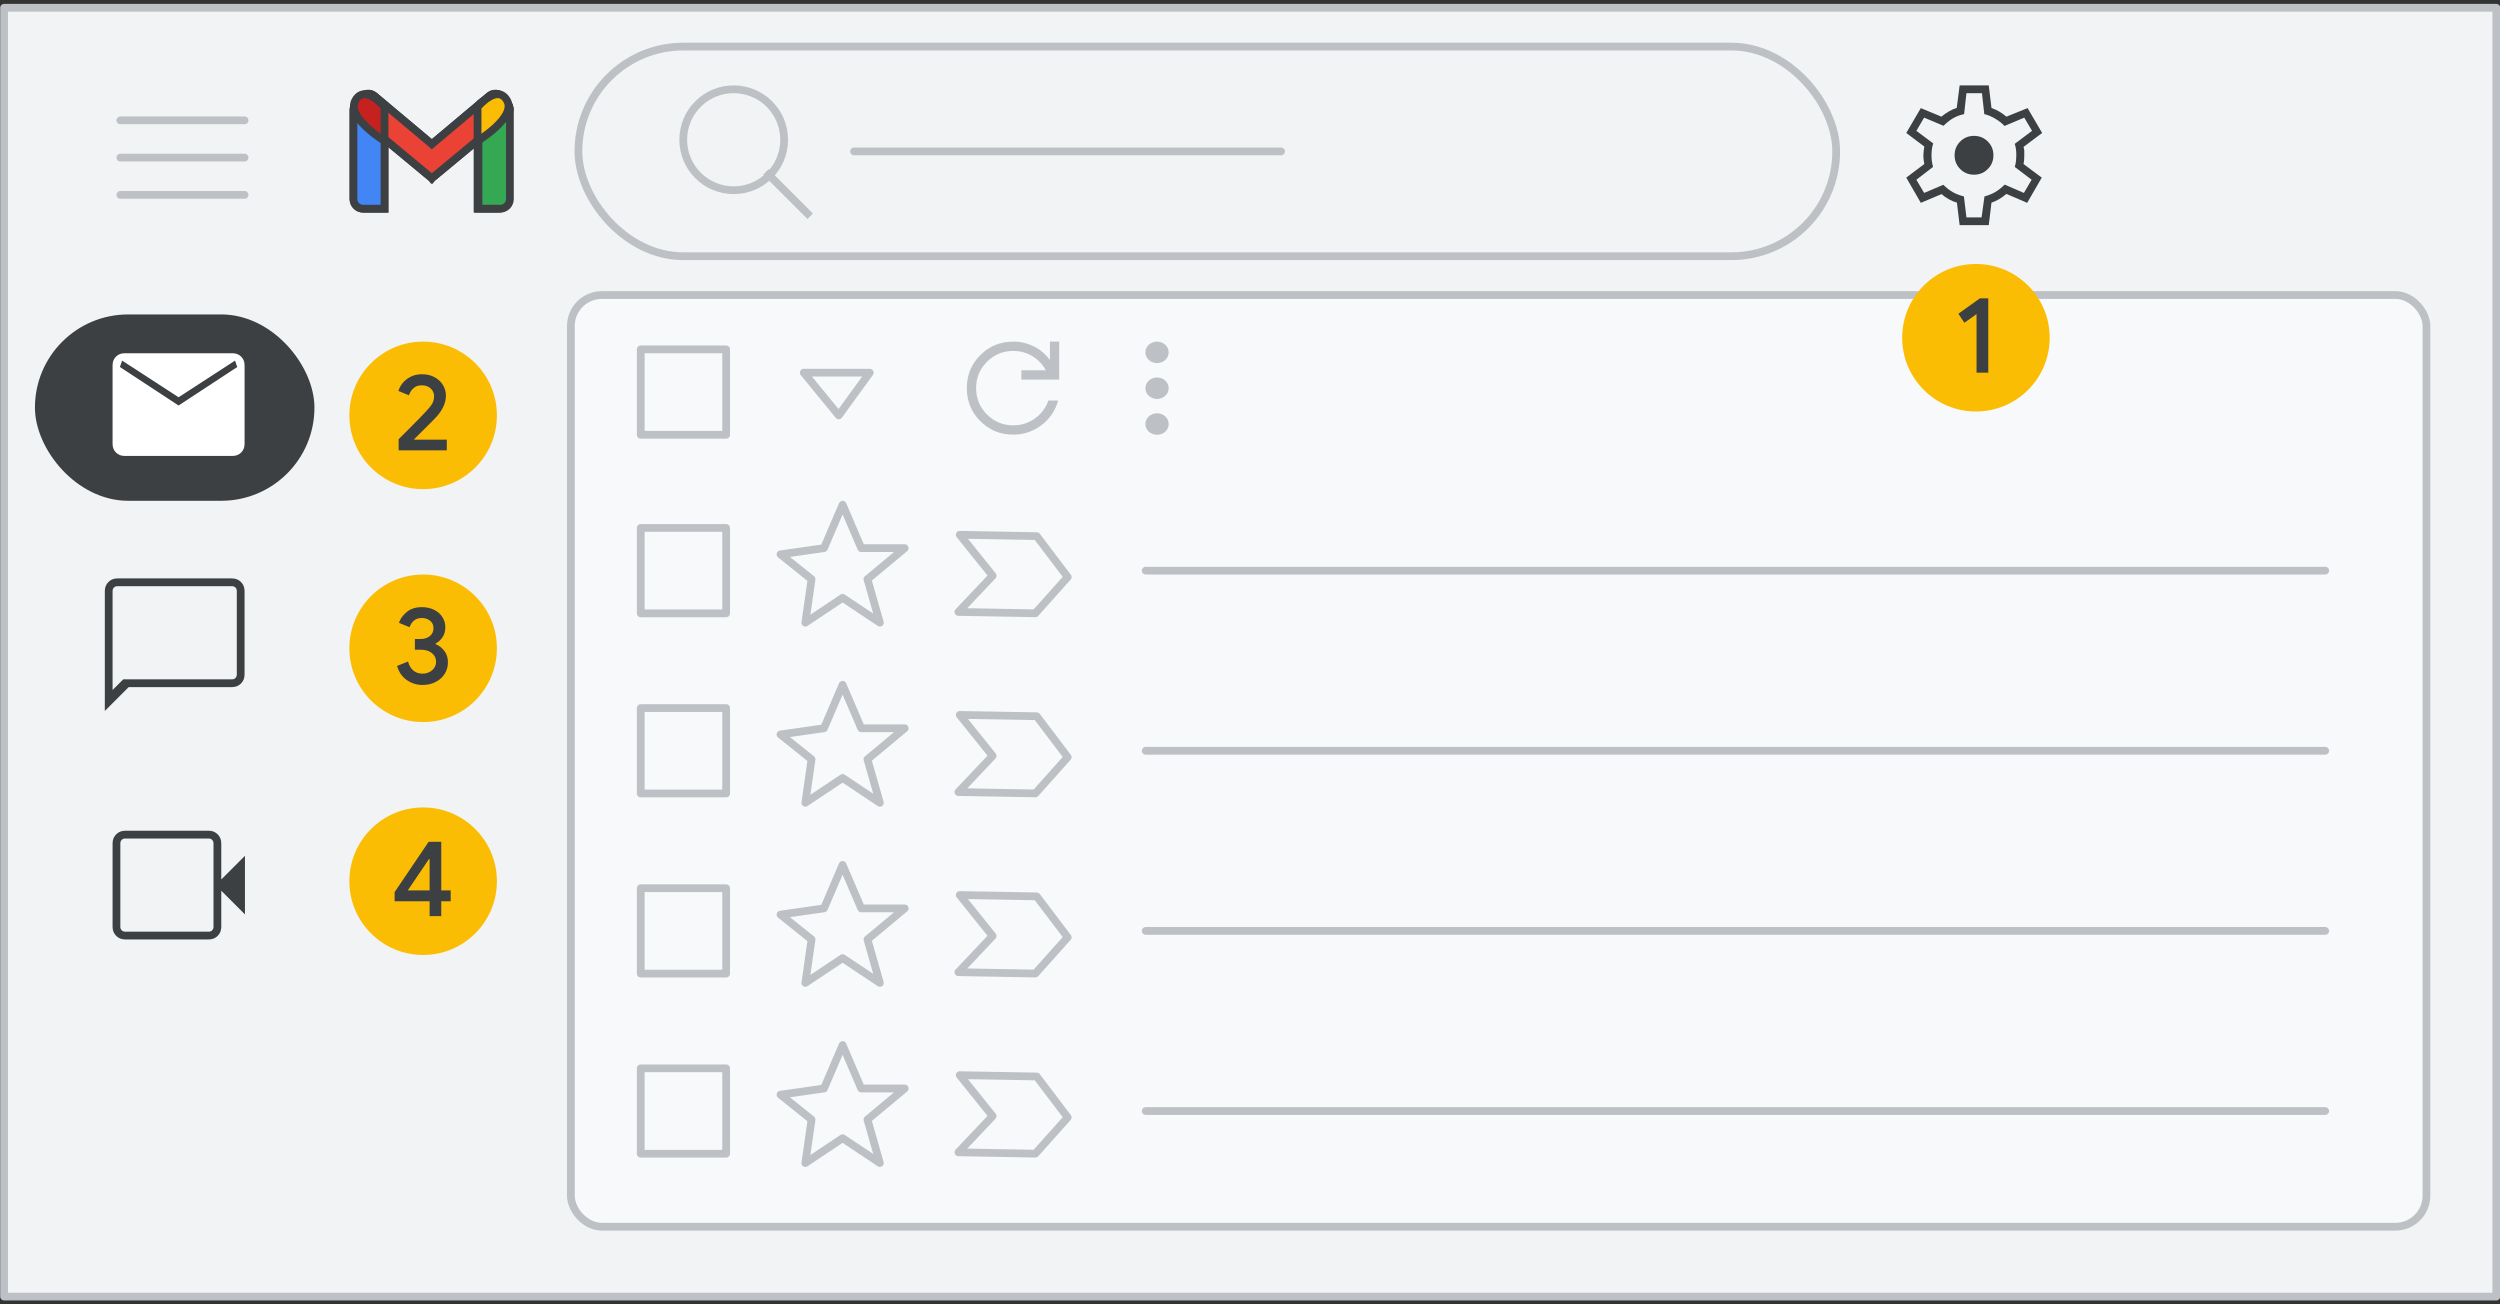 <svg width="322" height="168" viewBox="0 0 322 168" fill="none" xmlns="http://www.w3.org/2000/svg">
<rect x="0" y="0" width="322" height="168" fill="#333333" stroke="none"/>
<g id="gmail-cs-1" clip-path="url(#clip0_2_49505)">
<g id="Gmail/frame-default-gmail-pop">
<g id="Frames/desktop-light">
<rect id="border copy" x="0.527" y="1" width="321" height="166" fill="#F1F3F4" stroke="#BDC1C6" stroke-linejoin="round"/>
</g>
<g id="Group 5">
<rect id="Rectangle" x="73.527" y="38" width="239" height="120" rx="4" fill="#F8F9FA" stroke="#BDC1C6"/>
<g id="Group 2">
<g id="Group">
<g id="UI/line-dark-grey">
<path id="Line 5" d="M147.567 73.5H299.486" stroke="#BDC1C6" stroke-linecap="round" stroke-linejoin="round"/>
</g>
<g id="UI/checkbox-light-grey">
<rect id="Rectangle_2" x="82.527" y="68" width="11" height="11" stroke="#BDC1C6" stroke-linejoin="round"/>
</g>
<g id="Icons/star">
<path id="Path 4" fill-rule="evenodd" clip-rule="evenodd" d="M106.127 70.6L108.527 65L110.927 70.6H116.527L111.727 74.6L113.327 80.2L108.527 77L103.727 80.2L104.527 74.6L100.527 71.4L106.127 70.6Z" stroke="#BDC1C6" stroke-linecap="round" stroke-linejoin="round"/>
</g>
<path id="Path" fill-rule="evenodd" clip-rule="evenodd" d="M123.615 68.879L127.852 74.155L123.441 78.818L133.354 78.991L137.522 74.324L133.528 69.052L123.615 68.879Z" stroke="#BDC1C6" stroke-linejoin="round"/>
</g>
<g id="Group_2">
<g id="UI/line-dark-grey_2">
<path id="Line 5_2" d="M147.567 96.7H299.486" stroke="#BDC1C6" stroke-linecap="round" stroke-linejoin="round"/>
</g>
<g id="UI/checkbox-light-grey_2">
<rect id="Rectangle_3" x="82.527" y="91.2" width="11" height="11" stroke="#BDC1C6" stroke-linejoin="round"/>
</g>
<g id="Icons/star_2">
<path id="Path 4_2" fill-rule="evenodd" clip-rule="evenodd" d="M106.127 93.8L108.527 88.2L110.927 93.8H116.527L111.727 97.8L113.327 103.4L108.527 100.2L103.727 103.4L104.527 97.8L100.527 94.6L106.127 93.8Z" stroke="#BDC1C6" stroke-linecap="round" stroke-linejoin="round"/>
</g>
<path id="Path_2" fill-rule="evenodd" clip-rule="evenodd" d="M123.615 92.079L127.852 97.355L123.441 102.018L133.354 102.191L137.522 97.524L133.528 92.251L123.615 92.079Z" stroke="#BDC1C6" stroke-linejoin="round"/>
</g>
<g id="Group_3">
<g id="UI/line-dark-grey_3">
<path id="Line 5_3" d="M147.567 119.9H299.486" stroke="#BDC1C6" stroke-linecap="round" stroke-linejoin="round"/>
</g>
<g id="UI/checkbox-light-grey_3">
<rect id="Rectangle_4" x="82.527" y="114.4" width="11" height="11" stroke="#BDC1C6" stroke-linejoin="round"/>
</g>
<g id="Icons/star_3">
<path id="Path 4_3" fill-rule="evenodd" clip-rule="evenodd" d="M106.127 117L108.527 111.4L110.927 117H116.527L111.727 121L113.327 126.6L108.527 123.4L103.727 126.6L104.527 121L100.527 117.8L106.127 117Z" stroke="#BDC1C6" stroke-linecap="round" stroke-linejoin="round"/>
</g>
<path id="Path_3" fill-rule="evenodd" clip-rule="evenodd" d="M123.615 115.279L127.852 120.555L123.441 125.218L133.354 125.391L137.522 120.724L133.528 115.452L123.615 115.279Z" stroke="#BDC1C6" stroke-linejoin="round"/>
</g>
<g id="Group_4">
<g id="UI/line-dark-grey_4">
<path id="Line 5_4" d="M147.567 143.1H299.486" stroke="#BDC1C6" stroke-linecap="round" stroke-linejoin="round"/>
</g>
<g id="UI/checkbox-light-grey_4">
<rect id="Rectangle_5" x="82.527" y="137.6" width="11" height="11" stroke="#BDC1C6" stroke-linejoin="round"/>
</g>
<g id="Icons/star_4">
<path id="Path 4_4" fill-rule="evenodd" clip-rule="evenodd" d="M106.127 140.2L108.527 134.6L110.927 140.2H116.527L111.727 144.2L113.327 149.8L108.527 146.6L103.727 149.8L104.527 144.2L100.527 141L106.127 140.2Z" stroke="#BDC1C6" stroke-linecap="round" stroke-linejoin="round"/>
</g>
<path id="Path_4" fill-rule="evenodd" clip-rule="evenodd" d="M123.615 138.479L127.852 143.755L123.441 148.418L133.354 148.591L137.522 143.924L133.528 138.652L123.615 138.479Z" stroke="#BDC1C6" stroke-linejoin="round"/>
</g>
</g>
<g id="UI/checkbox-light-grey_5">
<rect id="Rectangle_6" x="82.527" y="45" width="11" height="11" stroke="#BDC1C6" stroke-linejoin="round"/>
</g>
<g id="Icons/arrow-expand-sm">
<path id="Path 4_5" fill-rule="evenodd" clip-rule="evenodd" d="M103.527 48H112.027L108.027 53.5L103.527 48Z" stroke="#BDC1C6" stroke-linecap="round" stroke-linejoin="round"/>
</g>
<g id="Icons/menu-more-light-grey">
<ellipse id="Oval" cx="149.027" cy="45.385" rx="1.5" ry="1.385" fill="#BDC1C6"/>
<ellipse id="Oval_2" cx="149.027" cy="50" rx="1.5" ry="1.385" fill="#BDC1C6"/>
<ellipse id="Oval_3" cx="149.027" cy="54.615" rx="1.5" ry="1.385" fill="#BDC1C6"/>
</g>
<g id="refresh_BASELINE_NV200_24dp">
<path id="Path_5" d="M130.517 55.98C128.84 55.98 127.422 55.401 126.264 54.243C125.106 53.085 124.527 51.667 124.527 49.99C124.527 48.313 125.106 46.895 126.264 45.737C127.422 44.579 128.84 44 130.517 44C131.449 44 132.33 44.206 133.162 44.619C133.994 45.032 134.683 45.617 135.229 46.376V44H136.427V48.892H131.555V47.694H134.71C134.284 46.922 133.698 46.313 132.953 45.867C132.207 45.421 131.395 45.198 130.517 45.198C129.186 45.198 128.054 45.664 127.122 46.596C126.191 47.527 125.725 48.659 125.725 49.99C125.725 51.321 126.191 52.453 127.122 53.384C128.054 54.316 129.186 54.782 130.517 54.782C131.542 54.782 132.467 54.489 133.292 53.903C134.117 53.318 134.696 52.546 135.029 51.587H136.287C135.928 52.892 135.212 53.95 134.141 54.762C133.069 55.574 131.861 55.98 130.517 55.98Z" fill="#BDC1C6"/>
</g>
</g>
<g id="Gmail left nav">
<g id="Meet">
<path id="Shape" fill-rule="evenodd" clip-rule="evenodd" d="M16.125 121C15.658 121 15.271 120.846 14.963 120.538C14.654 120.229 14.5 119.842 14.5 119.375V108.625C14.5 108.158 14.654 107.771 14.963 107.463C15.271 107.154 15.658 107 16.125 107H26.9C27.35 107 27.729 107.154 28.038 107.463C28.346 107.771 28.5 108.158 28.5 108.625V113.275L31.55 110.225V117.775L28.5 114.725V119.375C28.5 119.842 28.346 120.229 28.038 120.538C27.729 120.846 27.35 121 26.9 121H16.125ZM16.125 120H26.9C27.067 120 27.208 119.942 27.325 119.825C27.442 119.708 27.5 119.558 27.5 119.375V108.625C27.5 108.442 27.442 108.292 27.325 108.175C27.208 108.058 27.067 108 26.9 108H16.125C15.942 108 15.792 108.058 15.675 108.175C15.558 108.292 15.5 108.442 15.5 108.625V119.375C15.5 119.558 15.558 119.708 15.675 119.825C15.792 119.942 15.942 120 16.125 120Z" fill="#3C4043"/>
</g>
<g id="Chat">
<path id="Shape_2" fill-rule="evenodd" clip-rule="evenodd" d="M13.5 91.575V76.125C13.5 75.658 13.654 75.271 13.963 74.963C14.271 74.654 14.658 74.5 15.125 74.5H29.875C30.342 74.5 30.729 74.654 31.038 74.963C31.346 75.271 31.5 75.658 31.5 76.125V86.875C31.5 87.342 31.346 87.729 31.038 88.037C30.729 88.346 30.342 88.5 29.875 88.5H16.575L13.5 91.575ZM15.875 87.5H29.875C30.058 87.5 30.208 87.442 30.325 87.325C30.442 87.208 30.5 87.058 30.5 86.875V76.125C30.5 75.942 30.442 75.792 30.325 75.675C30.208 75.558 30.058 75.5 29.875 75.5H15.125C14.942 75.5 14.792 75.558 14.675 75.675C14.558 75.792 14.5 75.942 14.5 76.125V86.875V87.325V87.5V88.875L15.875 87.5Z" fill="#3C4043"/>
</g>
<g id="Mail">
<rect id="Rectangle_7" x="4.5" y="40.5" width="36" height="24" rx="12" fill="#3C4043"/>
<g id="mail_BASELINE_P900_24dp (3)">
<path id="Shape_3" fill-rule="evenodd" clip-rule="evenodd" d="M14.937 58.285C15.228 58.577 15.594 58.722 16.035 58.722H29.965C30.406 58.722 30.772 58.577 31.063 58.285C31.354 57.994 31.5 57.628 31.5 57.188V47.035C31.5 46.594 31.354 46.228 31.063 45.937C30.772 45.646 30.406 45.5 29.965 45.5H16.035C15.594 45.5 15.228 45.646 14.937 45.937C14.646 46.228 14.5 46.594 14.5 47.035V57.188C14.5 57.628 14.646 57.994 14.937 58.285ZM15.444 47.271L23 52.229L30.556 47.271L30.272 46.444L23 51.167L15.728 46.444L15.444 47.271Z" fill="white"/>
</g>
</g>
</g>
<g id="Group 6">
<g id="Gmail icon - illustrated">
<g id="white bg">
<path id="Rectangle_8" d="M45.527 14.165C45.527 13.479 46.083 12.922 46.77 12.922H48.283C48.97 12.922 49.527 13.479 49.527 14.165V26.882H46.77C46.083 26.882 45.527 26.325 45.527 25.638V14.165Z" fill="white" stroke="#3C4043"/>
<path id="Rectangle_9" d="M61.508 14.165C61.508 13.479 62.065 12.922 62.752 12.922H64.302C64.989 12.922 65.546 13.479 65.546 14.165V25.638C65.546 26.325 64.989 26.882 64.302 26.882H61.508V14.165Z" fill="white" stroke="#3C4043"/>
<g id="Combined Shape">
<path fill-rule="evenodd" clip-rule="evenodd" d="M45.88 13.284C45.462 13.819 45.546 14.595 46.068 15.028L55.621 22.955L55.621 22.955L55.622 22.955L55.622 22.955L55.622 22.955L65.175 15.028C65.697 14.595 65.781 13.819 65.363 13.284L64.782 12.539C64.352 11.989 63.558 11.905 63.023 12.354L55.622 18.571L48.22 12.354C47.685 11.905 46.891 11.989 46.461 12.539L45.88 13.284Z" fill="white"/>
<path d="M46.068 15.028L46.388 14.643L46.068 15.028ZM45.88 13.284L45.486 12.976L45.486 12.976L45.88 13.284ZM55.621 22.955L56.014 22.646L55.981 22.604L55.941 22.57L55.621 22.955ZM55.621 22.955L55.229 23.265L55.547 23.669L55.942 23.34L55.621 22.955ZM55.622 22.955L55.942 22.571L55.622 22.305L55.301 22.571L55.622 22.955ZM55.622 22.955L55.301 23.34L55.696 23.669L56.014 23.265L55.622 22.955ZM55.622 22.955L55.302 22.57L55.262 22.604L55.229 22.646L55.622 22.955ZM65.175 15.028L64.856 14.643V14.643L65.175 15.028ZM65.363 13.284L64.969 13.592V13.592L65.363 13.284ZM64.782 12.539L65.176 12.231V12.231L64.782 12.539ZM63.023 12.354L62.702 11.972V11.972L63.023 12.354ZM55.622 18.571L55.3 18.954L55.622 19.224L55.943 18.954L55.622 18.571ZM48.22 12.354L48.541 11.972V11.972L48.22 12.354ZM46.461 12.539L46.855 12.847L46.461 12.539ZM46.388 14.643C46.073 14.383 46.023 13.914 46.274 13.592L45.486 12.976C44.902 13.724 45.019 14.807 45.749 15.413L46.388 14.643ZM55.941 22.57L46.388 14.643L45.749 15.413L55.302 23.34L55.941 22.57ZM55.228 23.265L55.229 23.265L56.014 22.646L56.014 22.646L55.228 23.265ZM55.942 23.34L55.942 23.339L55.301 22.571L55.301 22.571L55.942 23.34ZM55.942 22.571L55.942 22.571L55.301 23.339L55.301 23.34L55.942 22.571ZM55.229 22.646L55.229 22.646L56.014 23.265L56.015 23.265L55.229 22.646ZM55.941 23.34L65.494 15.413L64.856 14.643L55.302 22.57L55.941 23.34ZM65.494 15.413C66.224 14.807 66.341 13.724 65.757 12.976L64.969 13.592C65.22 13.914 65.17 14.383 64.856 14.643L65.494 15.413ZM65.757 12.976L65.176 12.231L64.388 12.847L64.969 13.592L65.757 12.976ZM65.176 12.231C64.572 11.458 63.453 11.34 62.702 11.972L63.345 12.737C63.663 12.47 64.132 12.52 64.388 12.847L65.176 12.231ZM62.702 11.972L55.3 18.189L55.943 18.954L63.345 12.737L62.702 11.972ZM47.898 12.737L55.3 18.954L55.943 18.189L48.541 11.972L47.898 12.737ZM46.855 12.847C47.111 12.52 47.58 12.47 47.898 12.737L48.541 11.972C47.79 11.34 46.671 11.458 46.067 12.231L46.855 12.847ZM46.274 13.592L46.855 12.847L46.067 12.231L45.486 12.976L46.274 13.592Z" fill="#3C4043"/>
</g>
<path id="Path 4_6" fill-rule="evenodd" clip-rule="evenodd" d="M61.508 18.157V13.794C61.508 13.794 64.032 10.74 65.294 12.922C66.555 15.103 61.508 18.157 61.508 18.157Z" fill="white"/>
<path id="Path 4_7" fill-rule="evenodd" clip-rule="evenodd" d="M49.564 18.157V13.794C49.564 13.794 47.041 10.74 45.779 12.922C44.517 15.103 49.564 18.157 49.564 18.157Z" fill="white"/>
</g>
<path id="Rectangle_10" d="M45.527 14.165C45.527 13.479 46.084 12.922 46.771 12.922H48.283C48.97 12.922 49.527 13.479 49.527 14.165V26.881H46.771C46.084 26.881 45.527 26.325 45.527 25.638V14.165Z" fill="#4285F4" stroke="#3C4043"/>
<path id="Rectangle_11" d="M61.629 14.165C61.629 13.479 62.186 12.922 62.873 12.922H64.433C65.12 12.922 65.676 13.479 65.676 14.165V25.638C65.676 26.325 65.12 26.881 64.433 26.881H61.629V14.165Z" fill="#34A853" stroke="#3C4043"/>
<g id="Combined Shape_2">
<path fill-rule="evenodd" clip-rule="evenodd" d="M45.879 13.284C45.461 13.819 45.545 14.595 46.067 15.028L55.62 22.955L55.62 22.955L55.621 22.955L55.621 22.955L55.621 22.955L65.174 15.028C65.696 14.595 65.78 13.819 65.362 13.284L64.781 12.539C64.351 11.989 63.557 11.905 63.022 12.354L55.621 18.571L48.219 12.354C47.684 11.905 46.89 11.989 46.46 12.539L45.879 13.284Z" fill="#EA4335"/>
<path d="M46.067 15.028L46.386 14.643L46.067 15.028ZM45.879 13.284L45.485 12.976L45.879 13.284ZM55.62 22.955L56.013 22.645L55.98 22.604L55.94 22.57L55.62 22.955ZM55.62 22.955L55.228 23.265L55.545 23.667L55.94 23.34L55.62 22.955ZM55.621 22.955L55.934 22.566L55.616 22.31L55.302 22.57L55.621 22.955ZM55.621 22.955L55.307 23.345L55.7 23.661L56.013 23.265L55.621 22.955ZM55.621 22.955L55.301 22.57L55.261 22.604L55.228 22.645L55.621 22.955ZM65.174 15.028L64.855 14.643V14.643L65.174 15.028ZM65.362 13.284L64.968 13.592V13.592L65.362 13.284ZM64.781 12.539L65.175 12.231V12.231L64.781 12.539ZM63.022 12.354L62.701 11.971V11.971L63.022 12.354ZM55.621 18.571L55.299 18.954L55.621 19.224L55.942 18.954L55.621 18.571ZM48.219 12.354L48.541 11.971V11.971L48.219 12.354ZM46.46 12.539L46.855 12.847H46.855L46.46 12.539ZM46.386 14.643C46.072 14.383 46.022 13.913 46.273 13.592L45.485 12.976C44.901 13.724 45.018 14.807 45.748 15.413L46.386 14.643ZM55.94 22.57L46.386 14.643L45.748 15.413L55.301 23.34L55.94 22.57ZM55.228 23.265L55.228 23.265L56.013 22.645L56.013 22.645L55.228 23.265ZM55.94 23.34L55.94 23.34L55.302 22.57L55.301 22.57L55.94 23.34ZM55.934 22.566L55.934 22.566L55.307 23.345L55.307 23.345L55.934 22.566ZM55.228 22.645L55.228 22.645L56.013 23.265L56.013 23.265L55.228 22.645ZM55.94 23.34L65.493 15.413L64.855 14.643L55.301 22.57L55.94 23.34ZM65.493 15.413C66.223 14.807 66.34 13.724 65.756 12.976L64.968 13.592C65.219 13.913 65.169 14.383 64.855 14.643L65.493 15.413ZM65.756 12.976L65.175 12.231L64.387 12.847L64.968 13.592L65.756 12.976ZM65.175 12.231C64.571 11.458 63.452 11.34 62.701 11.971L63.344 12.737C63.662 12.47 64.131 12.519 64.387 12.847L65.175 12.231ZM62.701 11.971L55.299 18.188L55.942 18.954L63.344 12.737L62.701 11.971ZM47.897 12.737L55.299 18.954L55.942 18.188L48.541 11.971L47.897 12.737ZM46.855 12.847C47.11 12.519 47.579 12.47 47.897 12.737L48.541 11.971C47.789 11.34 46.67 11.458 46.066 12.231L46.855 12.847ZM46.273 13.592L46.855 12.847L46.066 12.231L45.485 12.976L46.273 13.592Z" fill="#3C4043"/>
</g>
<path id="Path 4_8" fill-rule="evenodd" clip-rule="evenodd" d="M61.509 18.157V13.794C61.509 13.794 64.032 10.74 65.294 12.922C66.556 15.103 61.509 18.157 61.509 18.157Z" fill="#FBBC04" stroke="#3C4043"/>
<path id="Path 4_9" fill-rule="evenodd" clip-rule="evenodd" d="M49.527 18.157V13.794C49.527 13.794 47.027 10.74 45.777 12.922C44.527 15.103 49.527 18.157 49.527 18.157Z" fill="#C5221F" stroke="#3C4043"/>
</g>
<g id="Menu">
<path id="Line" d="M15.5 15.5H31.5" stroke="#BDC1C6" stroke-linecap="round" stroke-linejoin="round"/>
<path id="Line_2" d="M15.5 20.3H31.5" stroke="#BDC1C6" stroke-linecap="round" stroke-linejoin="round"/>
<path id="Line_3" d="M15.5 25.1H31.5" stroke="#BDC1C6" stroke-linecap="round" stroke-linejoin="round"/>
</g>
<g id="Group 3">
<g id="settings_BASELINE_P900_24dp (2)">
<path id="Shape_4" fill-rule="evenodd" clip-rule="evenodd" d="M252.402 29L252.052 26.1C251.735 26.017 251.389 25.871 251.014 25.663C250.639 25.454 250.327 25.233 250.077 25L247.402 26.125L245.527 22.875L247.852 21.125C247.819 20.958 247.789 20.779 247.764 20.587C247.739 20.396 247.727 20.208 247.727 20.025C247.727 19.858 247.739 19.679 247.764 19.488C247.789 19.296 247.819 19.092 247.852 18.875L245.527 17.125L247.402 13.925L250.052 15.025C250.352 14.775 250.673 14.55 251.014 14.35C251.356 14.15 251.694 14 252.027 13.9L252.402 11H256.152L256.502 13.9C256.885 14.05 257.223 14.208 257.514 14.375C257.806 14.542 258.11 14.758 258.427 15.025L261.152 13.925L263.027 17.125L260.627 18.925C260.694 19.125 260.727 19.312 260.727 19.488V20C260.727 20.15 260.723 20.312 260.714 20.488C260.706 20.663 260.677 20.875 260.627 21.125L262.977 22.875L261.102 26.125L258.427 24.975C258.11 25.242 257.798 25.467 257.489 25.65C257.181 25.833 256.852 25.983 256.502 26.1L256.152 29H252.402ZM254.252 22.5C254.952 22.5 255.544 22.258 256.027 21.775C256.51 21.292 256.752 20.7 256.752 20C256.752 19.3 256.51 18.708 256.027 18.225C255.544 17.742 254.952 17.5 254.252 17.5C253.552 17.5 252.96 17.742 252.477 18.225C251.994 18.708 251.752 19.3 251.752 20C251.752 20.7 251.994 21.292 252.477 21.775C252.96 22.258 253.552 22.5 254.252 22.5ZM255.227 28H253.277L252.952 25.3C252.419 25.167 251.944 24.983 251.527 24.75C251.11 24.517 250.702 24.2 250.302 23.8L247.827 24.85L246.827 23.15L248.977 21.5C248.91 21.267 248.86 21.025 248.827 20.775C248.794 20.525 248.777 20.275 248.777 20.025C248.777 19.742 248.794 19.467 248.827 19.2C248.86 18.933 248.919 18.692 249.002 18.475L246.827 16.85L247.827 15.15L250.327 16.2C250.744 15.783 251.164 15.454 251.589 15.213C252.014 14.971 252.477 14.8 252.977 14.7L253.277 12H255.277L255.577 14.7C256.027 14.8 256.498 14.996 256.989 15.287C257.481 15.579 257.877 15.892 258.177 16.225L260.727 15.15L261.727 16.85L259.502 18.525C259.585 18.808 259.639 19.062 259.664 19.288C259.689 19.512 259.702 19.75 259.702 20C259.702 20.233 259.689 20.471 259.664 20.712C259.639 20.954 259.585 21.217 259.502 21.5L261.677 23.15L260.677 24.85L258.202 23.775C257.785 24.192 257.373 24.517 256.964 24.75C256.556 24.983 256.102 25.167 255.602 25.3L255.227 28Z" fill="#3C4043"/>
</g>
</g>
<g id="Search">
<rect x="74.5" y="6" width="162" height="27" rx="13.5" stroke="#BDC1C6"/>
<g id="search icon">
<path id="Line 6" d="M99 22.5L104 27.5" stroke="#BDC1C6" stroke-linecap="square"/>
<circle id="Oval_4" cx="94.5" cy="18" r="6.5" stroke="#BDC1C6"/>
</g>
<g id="text">
<path id="text_2" d="M110 19.5H165" stroke="#BDC1C6" stroke-linecap="round" stroke-linejoin="round"/>
</g>
</g>
</g>
</g>
<g id="Callout 1 ">
<g id="1">
<circle id="Oval_5" cx="254.5" cy="43.5" r="9.5" fill="#FBBC04"/>
<path id="1_2" d="M256.09 48V38.424H255.012L252.24 40.412L253.01 41.574L254.578 40.454V48H256.09Z" fill="#3C4043"/>
</g>
</g>
<g id="Callout 2">
<g id="2">
<circle id="Oval_6" cx="54.5" cy="53.5" r="9.5" fill="#FBBC04"/>
<path id="2_2" d="M57.546 58V56.628H53.346L53.332 56.586C53.603 56.306 53.999 55.909 54.522 55.396C54.727 55.191 54.925 54.993 55.114 54.805L55.908 54.01C56.925 52.993 57.434 51.98 57.434 50.972C57.434 50.468 57.306 50.006 57.049 49.586C56.792 49.166 56.431 48.83 55.964 48.578C55.498 48.326 54.961 48.2 54.354 48.2C53.794 48.2 53.3 48.312 52.87 48.536C52.441 48.76 52.098 49.035 51.841 49.362C51.584 49.689 51.41 50.02 51.316 50.356L52.674 50.916C52.777 50.571 52.966 50.27 53.241 50.013C53.517 49.756 53.878 49.628 54.326 49.628C54.812 49.628 55.197 49.766 55.481 50.041C55.766 50.316 55.908 50.641 55.908 51.014C55.908 51.378 55.834 51.695 55.684 51.966C55.535 52.237 55.255 52.587 54.844 53.016C54.52 53.375 53.798 54.116 52.678 55.239L51.587 56.33L51.344 56.572V58H57.546Z" fill="#3C4043"/>
</g>
</g>
<g id="Callout 3">
<g id="3">
<circle id="Oval_7" cx="54.5" cy="83.5" r="9.5" fill="#FBBC04"/>
<path id="3_2" d="M54.418 88.224C55.043 88.224 55.603 88.098 56.098 87.846C56.592 87.594 56.982 87.246 57.267 86.803C57.551 86.36 57.694 85.858 57.694 85.298C57.694 84.738 57.544 84.257 57.246 83.856C56.947 83.455 56.564 83.156 56.098 82.96V82.89C56.452 82.703 56.751 82.433 56.994 82.078C57.236 81.723 57.358 81.294 57.358 80.79C57.358 80.305 57.229 79.864 56.973 79.467C56.716 79.07 56.357 78.76 55.895 78.536C55.433 78.312 54.912 78.2 54.334 78.2C53.55 78.2 52.908 78.403 52.409 78.809C51.909 79.215 51.566 79.684 51.38 80.216L52.752 80.79C52.864 80.454 53.048 80.172 53.305 79.943C53.561 79.714 53.904 79.6 54.334 79.6C54.763 79.6 55.12 79.719 55.405 79.957C55.689 80.195 55.832 80.505 55.832 80.888C55.832 81.336 55.675 81.684 55.363 81.931C55.05 82.178 54.66 82.302 54.194 82.302H53.438V83.688H54.264C54.814 83.688 55.269 83.833 55.629 84.122C55.988 84.411 56.168 84.78 56.168 85.228C56.168 85.676 55.995 86.045 55.65 86.334C55.304 86.623 54.894 86.768 54.418 86.768C53.951 86.768 53.557 86.633 53.235 86.362C52.913 86.091 52.686 85.704 52.556 85.2L51.142 85.774C51.375 86.577 51.797 87.186 52.409 87.601C53.02 88.016 53.69 88.224 54.418 88.224Z" fill="#3C4043"/>
</g>
</g>
<g id="Callout 4">
<g id="4">
<circle id="Oval_8" cx="54.5" cy="113.5" r="9.5" fill="#FBBC04"/>
<path id="4_2" fill-rule="evenodd" clip-rule="evenodd" d="M56.832 116.082V118H55.334V116.082H50.826V114.906L55.208 108.424H56.832V114.682H58.05V116.082H56.832ZM52.52 114.682H55.334V110.65H55.251L52.52 114.682Z" fill="#3C4043"/>
</g>
</g>
</g>
<defs>
<clipPath id="clip0_2_49505">
<rect width="322" height="168" fill="white"/>
</clipPath>
</defs>
</svg>
